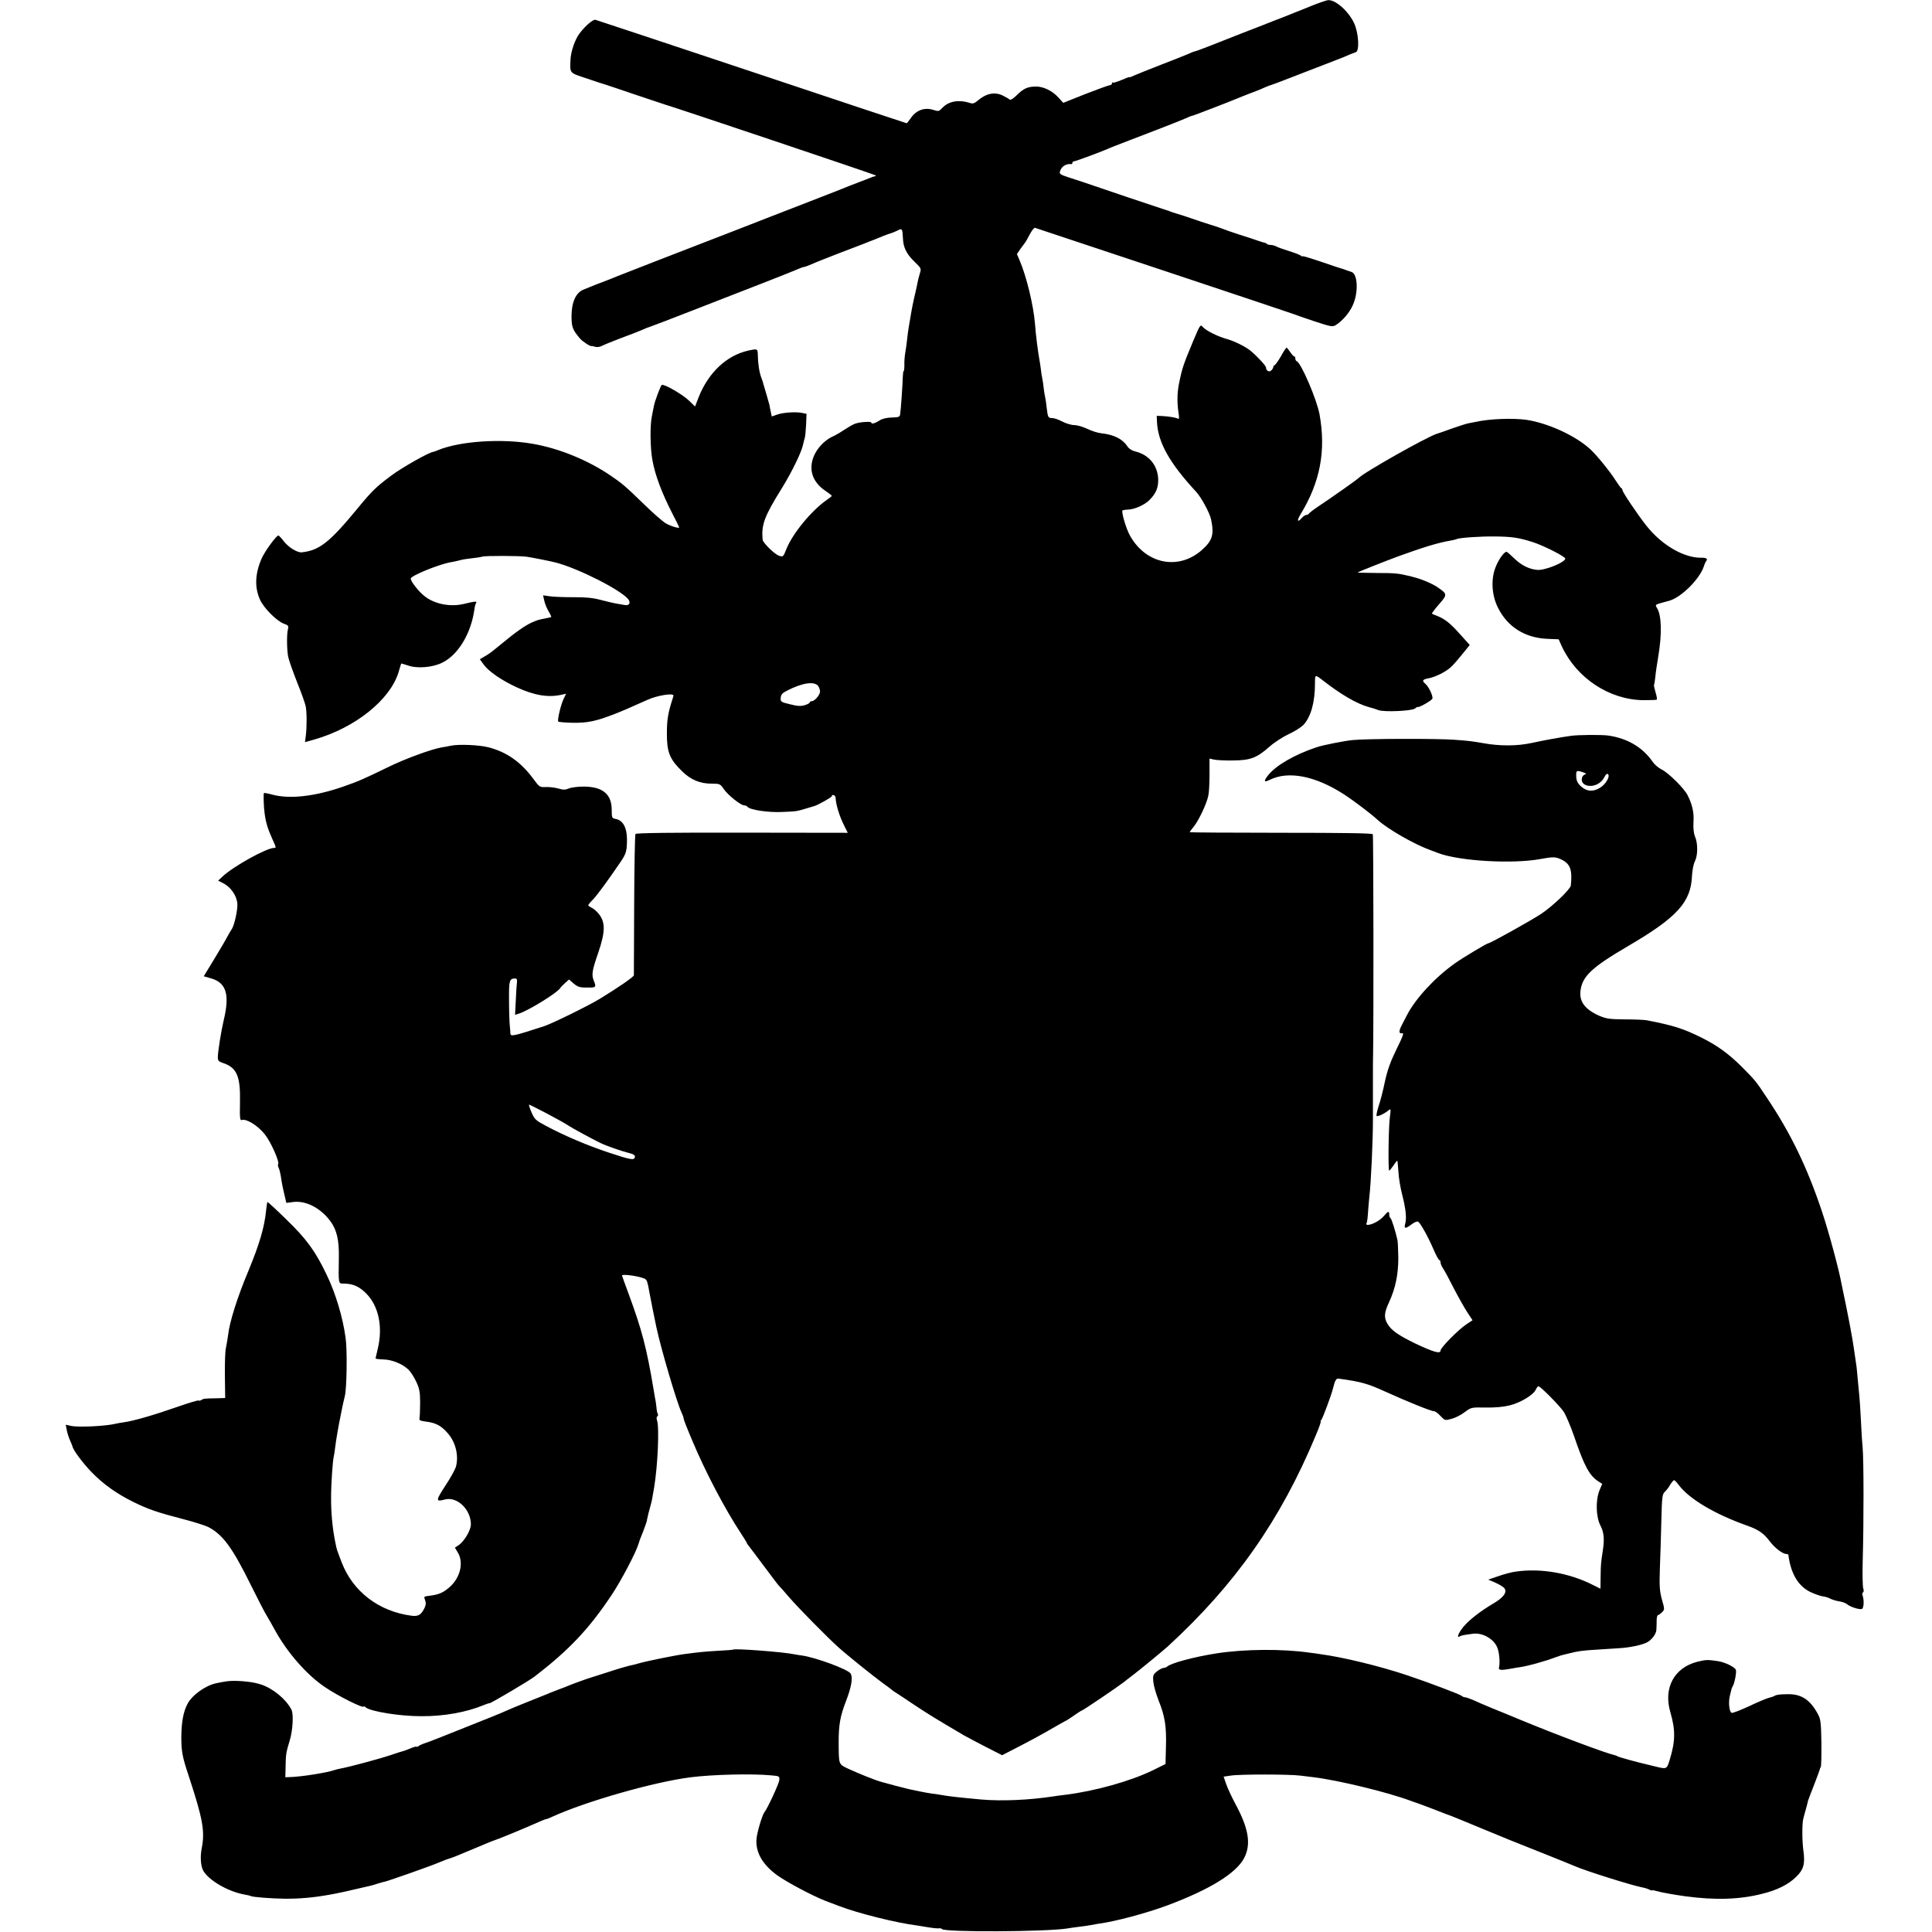 <?xml version="1.0" standalone="no"?>
<!DOCTYPE svg PUBLIC "-//W3C//DTD SVG 20010904//EN"
 "http://www.w3.org/TR/2001/REC-SVG-20010904/DTD/svg10.dtd">
<svg version="1.0" xmlns="http://www.w3.org/2000/svg"
 width="1317pt" height="1317pt" viewBox="0 0 1317 1317"
 preserveAspectRatio="xMidYMid meet">
<g transform="translate(0,1317) scale(0.1,-0.1)"
fill="#000000" stroke="none">
<path d="M8940 13130 c-52 -21 -106 -43 -120 -48 -14 -6 -47 -19 -75 -30 -27
-10 -59 -23 -70 -27 -11 -5 -22 -9 -25 -10 -3 -1 -14 -5 -25 -10 -11 -4 -83
-32 -160 -62 -77 -30 -179 -70 -226 -89 -48 -19 -90 -34 -93 -34 -4 0 -26 -8
-49 -19 -23 -10 -109 -44 -192 -76 -82 -32 -162 -64 -177 -71 -16 -8 -28 -12
-28 -10 0 3 -24 -6 -54 -19 -30 -13 -57 -21 -60 -18 -3 4 -6 1 -6 -5 0 -7 -6
-12 -12 -12 -7 0 -82 -27 -167 -60 l-153 -61 -32 35 c-41 46 -101 76 -153 76
-57 0 -86 -13 -132 -59 -22 -22 -43 -35 -48 -30 -5 5 -26 17 -48 28 -56 27
-114 14 -174 -38 -17 -15 -31 -19 -45 -14 -80 26 -150 14 -194 -34 -20 -22
-25 -23 -57 -13 -63 21 -121 -1 -160 -60 -11 -16 -22 -30 -25 -30 -3 0 -477
158 -1055 351 -577 192 -1057 352 -1066 354 -17 3 -66 -38 -107 -91 -32 -41
-61 -126 -63 -181 -4 -95 -10 -88 114 -129 61 -21 117 -39 122 -40 6 -2 98
-32 205 -69 107 -36 202 -67 210 -70 43 -11 1424 -475 1428 -480 3 -3 2 -6 -1
-6 -12 -2 -22 -6 -42 -14 -11 -4 -42 -17 -70 -27 -27 -10 -59 -23 -70 -27 -11
-5 -96 -39 -190 -75 -93 -36 -246 -95 -340 -132 -93 -36 -219 -85 -280 -109
-370 -143 -744 -288 -770 -299 -16 -7 -57 -23 -90 -36 -33 -12 -69 -26 -80
-31 -11 -4 -37 -15 -57 -23 -53 -21 -82 -87 -82 -182 0 -73 8 -93 57 -151 19
-22 72 -56 79 -52 2 1 13 -1 25 -5 14 -4 34 -1 50 8 16 8 73 31 128 52 55 20
119 45 142 55 23 11 44 19 47 19 3 0 139 52 303 116 164 64 384 150 488 190
105 41 205 81 223 89 18 8 37 15 42 15 6 0 29 9 53 19 23 11 107 44 187 75 80
30 159 61 175 67 17 7 32 13 35 14 6 2 50 19 95 38 17 6 32 12 35 13 11 2 46
16 63 25 26 14 29 8 32 -53 2 -66 25 -111 82 -165 42 -41 44 -44 34 -75 -6
-18 -12 -44 -15 -58 -2 -14 -10 -47 -16 -75 -17 -71 -24 -108 -35 -175 -4 -25
-9 -54 -11 -65 -2 -11 -7 -45 -10 -75 -3 -30 -9 -73 -13 -95 -4 -22 -7 -59 -6
-82 0 -24 -2 -43 -5 -43 -3 0 -5 -19 -6 -43 -1 -49 -13 -223 -18 -252 -2 -17
-11 -20 -57 -21 -35 -1 -65 -8 -83 -20 -31 -20 -56 -27 -56 -15 0 10 -81 5
-113 -8 -16 -6 -48 -25 -72 -41 -24 -16 -54 -34 -67 -40 -54 -22 -103 -68
-131 -120 -51 -97 -25 -193 70 -256 23 -16 43 -31 43 -34 0 -3 -15 -15 -33
-27 -104 -72 -233 -228 -276 -335 -22 -55 -23 -56 -51 -46 -29 9 -109 88 -111
108 -10 104 10 158 135 359 65 106 132 243 141 293 2 11 7 28 10 39 4 11 8 53
10 94 l3 74 -29 6 c-41 9 -128 4 -171 -11 l-37 -13 -8 37 c-4 20 -8 39 -8 42
-1 6 -34 120 -39 135 -2 6 -4 12 -4 15 0 3 -6 18 -12 35 -14 36 -23 96 -24
152 -1 47 -1 47 -66 33 -146 -33 -269 -148 -336 -314 l-26 -67 -39 38 c-42 42
-173 118 -188 109 -8 -5 -47 -110 -53 -141 -1 -5 -7 -37 -14 -70 -14 -67 -12
-221 4 -305 19 -102 63 -219 134 -358 27 -51 48 -95 48 -97 0 -9 -58 8 -92 28
-20 12 -86 69 -145 127 -131 127 -151 144 -232 199 -155 105 -350 185 -531
216 -212 37 -494 18 -643 -43 -16 -7 -30 -12 -33 -12 -24 0 -218 -109 -291
-165 -98 -73 -129 -103 -225 -220 -192 -233 -261 -287 -381 -300 -31 -3 -90
34 -122 75 -16 21 -33 39 -37 40 -14 0 -91 -105 -114 -156 -45 -103 -50 -196
-12 -281 25 -57 114 -146 162 -164 31 -11 35 -16 29 -38 -9 -33 -8 -134 1
-186 4 -22 32 -101 61 -175 30 -74 56 -148 59 -165 8 -40 8 -139 1 -197 l-6
-47 64 18 c279 80 516 270 574 459 9 31 17 58 18 59 0 1 21 -5 45 -13 64 -23
172 -14 237 20 108 54 195 200 217 363 2 18 8 38 12 44 7 12 -11 10 -81 -7
-92 -23 -198 -3 -267 49 -42 32 -97 101 -98 123 0 19 188 96 270 111 14 2 41
8 61 13 19 6 60 12 90 15 30 3 60 8 68 11 20 6 249 6 301 -1 41 -6 162 -30
200 -40 153 -40 441 -186 492 -249 20 -25 7 -47 -25 -40 -12 2 -38 7 -57 10
-19 3 -67 15 -107 25 -52 14 -105 19 -190 18 -65 0 -137 3 -160 7 l-41 6 8
-36 c4 -19 17 -52 29 -72 12 -20 20 -38 19 -40 -2 -1 -19 -6 -38 -9 -51 -10
-52 -10 -94 -28 -45 -20 -111 -66 -205 -144 -82 -67 -79 -65 -118 -88 l-32
-19 27 -37 c33 -46 122 -107 224 -154 121 -56 216 -71 305 -51 l32 7 -15 -31
c-20 -39 -47 -151 -38 -159 3 -3 48 -7 100 -8 100 -1 155 10 284 60 59 23 95
39 225 97 64 29 174 47 176 29 0 -2 -2 -11 -5 -19 -32 -99 -40 -145 -40 -240
0 -127 18 -173 101 -255 61 -61 126 -88 209 -87 50 0 54 -2 78 -37 29 -42 116
-111 139 -111 9 0 18 -4 22 -9 12 -21 143 -41 237 -36 98 4 98 4 168 25 25 8
47 14 50 15 20 4 120 60 120 67 0 16 26 8 26 -9 2 -49 27 -129 60 -194 l23
-46 -721 1 c-470 1 -722 -2 -726 -9 -4 -5 -8 -221 -9 -480 -1 -258 -2 -476 -2
-483 -1 -11 -99 -79 -231 -160 -77 -47 -325 -169 -380 -187 -216 -70 -230 -73
-231 -48 0 10 -2 34 -4 53 -2 19 -5 95 -5 169 -1 138 2 150 41 151 12 0 15 -7
13 -27 -2 -16 -6 -72 -8 -125 l-5 -96 31 10 c71 25 254 139 276 171 4 7 19 23
34 36 l27 24 31 -27 c31 -26 44 -29 108 -28 44 0 47 5 31 44 -18 44 -14 68 31
199 46 136 47 200 5 255 -15 20 -38 40 -51 46 -13 6 -24 14 -24 17 0 4 15 22
34 41 29 31 97 123 188 257 37 54 42 74 42 154 -1 78 -27 126 -75 136 -28 5
-29 8 -29 62 0 108 -62 159 -193 159 -39 0 -84 -6 -100 -13 -23 -10 -38 -10
-71 0 -22 6 -60 11 -84 10 -42 -2 -45 -1 -85 54 -86 117 -183 185 -308 217
-64 16 -198 22 -254 11 -16 -4 -46 -9 -65 -12 -69 -12 -248 -77 -368 -136
-156 -76 -198 -95 -299 -130 -197 -69 -370 -88 -490 -55 -29 8 -53 12 -54 10
-4 -16 -1 -98 5 -139 8 -61 21 -104 52 -173 27 -60 28 -62 13 -62 -52 0 -279
-126 -353 -196 l-29 -27 35 -18 c50 -25 90 -82 96 -136 4 -41 -20 -152 -39
-178 -4 -5 -18 -30 -32 -55 -13 -25 -54 -94 -91 -155 l-67 -110 52 -15 c102
-30 126 -111 84 -285 -17 -71 -41 -219 -40 -255 0 -19 7 -27 32 -35 98 -32
123 -89 119 -274 -2 -102 0 -121 12 -116 30 11 107 -35 157 -97 40 -49 104
-192 91 -205 -3 -3 -1 -13 3 -22 5 -9 11 -34 15 -56 7 -48 12 -75 27 -138 l11
-47 45 6 c88 12 190 -41 257 -133 42 -58 58 -127 56 -245 -3 -183 -4 -178 33
-178 63 0 108 -20 157 -71 82 -85 111 -227 75 -374 -8 -33 -14 -62 -15 -65 0
-3 24 -6 53 -7 60 -1 132 -31 173 -71 15 -15 38 -52 52 -82 21 -45 26 -70 26
-140 0 -47 -2 -94 -4 -105 -4 -17 2 -20 45 -26 67 -8 105 -29 149 -81 53 -61
74 -152 54 -227 -6 -19 -38 -78 -73 -130 -65 -100 -66 -110 -3 -93 83 23 178
-67 178 -169 0 -40 -46 -118 -85 -143 l-24 -16 21 -35 c40 -68 15 -170 -56
-233 -43 -38 -72 -51 -131 -59 -49 -6 -47 -5 -36 -34 6 -17 4 -33 -7 -54 -22
-44 -42 -55 -87 -49 -221 29 -397 163 -474 359 -38 100 -34 86 -45 140 -19 91
-30 204 -29 310 0 90 11 247 18 275 2 8 7 38 10 65 5 44 22 144 40 230 3 17 8
39 10 50 2 11 9 40 15 65 14 50 18 315 6 399 -19 141 -68 306 -132 437 -75
156 -136 240 -272 371 -69 68 -127 121 -129 119 -2 -2 -6 -28 -9 -57 -11 -114
-45 -230 -123 -418 -73 -174 -127 -345 -136 -432 -4 -29 -11 -69 -15 -88 -5
-19 -8 -103 -7 -188 l2 -153 -65 -2 c-80 -1 -82 -2 -98 -12 -7 -4 -16 -6 -19
-3 -2 3 -69 -17 -146 -44 -157 -55 -295 -95 -360 -104 -23 -3 -49 -8 -57 -10
-68 -17 -254 -26 -306 -15 l-36 8 7 -36 c4 -21 14 -53 23 -72 8 -19 16 -37 16
-40 5 -26 71 -114 129 -174 81 -84 176 -151 289 -206 99 -49 165 -71 331 -114
74 -19 153 -44 176 -55 100 -52 165 -140 293 -400 45 -91 93 -184 107 -206 13
-22 38 -65 54 -95 84 -154 219 -309 344 -392 90 -61 263 -147 263 -131 0 3 6
1 13 -6 35 -28 231 -60 377 -60 157 -1 310 27 428 76 20 8 37 14 37 12 0 -7
268 151 310 183 236 182 369 323 522 552 68 101 171 298 187 356 4 14 11 34
16 45 14 33 40 105 40 110 0 3 0 6 1 8 0 1 2 9 4 17 1 8 8 35 15 60 7 25 14
52 15 60 2 8 7 44 14 80 25 150 36 410 20 457 -5 13 -4 25 2 28 5 4 6 11 3 17
-4 6 -8 25 -9 43 -2 17 -5 44 -9 60 -3 17 -8 46 -11 65 -47 281 -79 404 -171
653 -24 65 -44 120 -44 122 0 13 130 -6 158 -24 12 -7 17 -24 27 -81 4 -24 39
-202 49 -246 32 -150 138 -509 171 -581 8 -17 15 -36 15 -41 0 -9 17 -53 61
-157 87 -208 222 -465 330 -628 21 -32 39 -61 39 -63 0 -3 4 -10 10 -17 5 -7
54 -70 107 -142 53 -71 99 -132 103 -135 4 -3 35 -38 70 -79 61 -71 257 -270
336 -341 55 -50 238 -197 304 -245 30 -21 57 -42 60 -45 3 -3 12 -9 21 -15 9
-5 67 -44 130 -86 101 -67 157 -101 339 -208 25 -14 94 -51 153 -81 l108 -55
126 65 c70 36 167 89 216 118 49 28 91 52 93 52 2 0 27 16 54 35 27 19 52 35
55 35 7 0 246 162 287 194 14 12 41 32 59 46 44 33 207 167 239 196 460 422
770 863 1010 1441 22 51 36 93 33 93 -3 0 -1 6 5 12 9 12 68 169 77 208 16 62
23 75 41 72 153 -21 197 -34 314 -87 152 -69 315 -135 335 -135 8 0 28 -14 44
-32 30 -32 31 -32 76 -20 26 7 66 27 90 46 43 32 45 33 142 31 64 -1 121 4
165 15 73 18 161 71 177 107 6 13 14 23 18 23 14 0 142 -130 172 -173 15 -23
47 -98 71 -167 70 -205 104 -269 168 -310 l24 -15 -19 -45 c-27 -67 -24 -181
7 -240 24 -46 28 -92 16 -170 -13 -83 -14 -95 -15 -178 l-1 -82 -52 26 c-160
81 -353 115 -523 91 -27 -3 -81 -17 -120 -31 l-70 -24 49 -21 c27 -12 55 -29
62 -39 19 -26 -8 -63 -75 -102 -88 -52 -163 -110 -203 -157 -35 -41 -52 -83
-27 -68 9 6 21 9 89 18 62 9 137 -31 164 -88 16 -32 23 -108 14 -144 -4 -17
17 -18 82 -6 25 5 52 9 60 10 59 9 166 38 250 70 19 7 40 13 45 14 6 1 26 6
45 11 54 14 87 19 190 25 52 3 122 8 155 10 64 4 146 21 180 38 32 15 65 58
66 86 1 14 2 43 2 64 0 20 4 37 9 37 4 0 17 9 27 19 19 19 19 20 0 87 -16 58
-18 91 -14 214 3 80 8 225 10 324 4 162 6 180 24 197 11 10 28 32 37 49 10 16
22 30 26 30 4 0 19 -16 34 -36 72 -94 246 -197 464 -274 77 -27 114 -53 155
-108 32 -43 87 -85 111 -85 7 0 14 -3 15 -6 16 -127 66 -212 149 -253 30 -14
69 -28 85 -30 17 -2 40 -9 52 -16 12 -6 39 -15 60 -18 21 -3 45 -12 53 -19 22
-19 85 -39 102 -33 14 6 16 62 4 95 -3 7 -1 15 4 18 5 3 6 15 1 28 -4 12 -6
103 -3 202 7 245 7 674 -1 760 -4 39 -9 124 -12 190 -3 66 -8 136 -10 155 -2
19 -6 67 -10 105 -3 39 -8 81 -9 95 -7 51 -27 186 -32 210 -3 14 -7 36 -9 50
-2 14 -16 84 -30 155 -15 72 -29 141 -32 154 -17 96 -88 358 -133 492 -101
302 -213 533 -373 772 -78 118 -80 120 -172 213 -89 89 -167 146 -275 200
-125 62 -193 84 -375 119 -16 3 -84 6 -149 6 -104 1 -126 4 -175 25 -98 44
-137 97 -127 172 13 98 79 159 323 302 337 197 430 300 437 481 2 36 10 78 19
96 21 40 22 122 2 169 -10 24 -13 57 -11 99 5 64 -8 121 -40 184 -23 47 -133
155 -178 176 -20 10 -46 32 -58 49 -69 101 -173 163 -306 182 -44 6 -204 5
-252 -2 -66 -9 -184 -30 -270 -49 -98 -21 -214 -22 -330 -1 -74 13 -98 16
-195 23 -116 9 -600 8 -695 -2 -53 -5 -206 -35 -245 -49 -150 -50 -274 -122
-329 -189 -34 -43 -31 -53 10 -33 126 63 310 27 504 -98 71 -46 185 -133 230
-174 68 -63 251 -168 365 -209 17 -6 39 -14 50 -19 147 -54 505 -75 695 -40
88 16 104 16 145 -4 59 -29 74 -69 63 -176 -2 -25 -121 -139 -201 -193 -65
-43 -347 -201 -361 -201 -10 0 -180 -102 -231 -139 -136 -97 -267 -240 -324
-351 -13 -25 -30 -57 -37 -72 -20 -37 -18 -57 4 -51 14 3 6 -20 -38 -109 -42
-86 -62 -141 -80 -224 -12 -60 -32 -135 -43 -167 -10 -32 -16 -61 -13 -64 7
-7 52 14 80 37 18 14 18 13 10 -50 -9 -70 -12 -360 -4 -360 3 0 16 16 29 35
13 20 25 34 26 33 2 -2 5 -37 8 -78 2 -41 14 -111 26 -156 24 -95 31 -158 20
-196 -10 -35 2 -36 44 -4 18 14 38 22 44 18 16 -10 65 -97 103 -184 18 -43 37
-78 42 -78 4 0 8 -7 8 -16 0 -9 8 -28 18 -42 10 -15 42 -74 71 -132 30 -58 71
-131 91 -162 l38 -58 -41 -27 c-58 -39 -177 -160 -177 -179 0 -25 -46 -12
-169 46 -119 58 -164 89 -192 134 -26 43 -24 77 10 149 44 96 63 189 63 302
-1 55 -3 110 -6 122 -14 64 -40 144 -47 149 -5 3 -9 14 -9 25 0 26 -7 24 -37
-11 -25 -30 -80 -60 -110 -60 -8 0 -11 5 -8 10 4 6 8 36 10 68 2 31 6 80 9
107 12 101 25 384 25 535 0 41 0 84 0 95 0 11 0 90 0 175 0 85 0 160 1 165 4
216 3 1500 -2 1508 -4 7 -191 10 -627 10 -342 0 -621 2 -621 4 0 2 13 21 30
41 34 44 87 156 97 209 5 21 8 86 8 145 l0 107 30 -7 c17 -4 75 -7 130 -6 120
1 162 17 250 95 33 29 92 67 131 85 38 17 83 46 99 62 51 55 79 154 79 284 0
61 0 61 52 21 124 -97 232 -160 314 -183 25 -6 55 -16 67 -21 38 -14 228 -6
248 11 10 8 19 13 19 11 2 -10 95 43 100 56 7 16 -25 83 -48 102 -25 21 -19
29 22 37 45 8 118 44 152 76 15 13 49 52 77 87 l52 64 -62 69 c-70 79 -107
108 -157 128 -19 7 -37 15 -39 17 -2 1 19 30 48 63 59 68 59 70 -13 119 -34
23 -110 55 -161 67 -5 2 -21 6 -35 9 -66 16 -94 19 -217 19 -72 1 -130 2 -129
3 5 5 185 76 276 110 177 64 272 93 359 108 19 3 37 8 41 10 14 9 160 19 255
18 121 -1 168 -8 265 -39 74 -24 220 -98 220 -112 0 -25 -137 -81 -190 -77
-53 4 -107 30 -153 74 -26 25 -51 47 -56 49 -14 5 -53 -47 -75 -102 -34 -83
-28 -194 16 -280 65 -130 184 -205 338 -211 l75 -3 22 -49 c101 -216 323 -363
555 -366 48 0 90 1 92 4 3 3 -1 26 -9 51 -7 25 -12 48 -10 50 2 2 6 26 9 53 2
28 12 91 20 140 26 153 23 281 -9 331 -13 21 -12 22 33 35 26 7 49 13 52 14
83 24 208 150 235 235 4 14 12 31 17 37 11 13 -2 22 -32 21 -118 -3 -270 84
-375 216 -60 75 -165 231 -165 245 0 5 -3 11 -8 13 -4 2 -23 28 -42 58 -37 58
-127 169 -170 208 -100 92 -288 178 -435 200 -91 13 -254 7 -345 -14 -14 -3
-37 -7 -52 -10 -15 -3 -64 -19 -110 -35 -46 -17 -92 -33 -103 -36 -68 -21
-506 -268 -535 -303 -6 -7 -185 -134 -270 -190 -36 -24 -66 -47 -68 -52 -2 -4
-9 -8 -16 -8 -7 0 -21 -9 -31 -20 -31 -35 -37 -22 -10 23 134 220 175 432 130
682 -19 103 -126 352 -156 363 -5 2 -9 10 -9 18 0 8 -3 14 -7 14 -5 0 -17 14
-28 30 -11 16 -22 30 -25 30 -3 0 -21 -27 -39 -60 -19 -33 -39 -60 -43 -60 -4
0 -8 -5 -8 -11 0 -6 -6 -17 -14 -24 -14 -15 -36 -2 -36 20 0 11 -56 72 -103
112 -36 30 -113 68 -167 83 -59 16 -139 56 -161 81 -16 19 -18 16 -63 -90 -71
-170 -78 -191 -100 -301 -12 -64 -13 -129 -1 -203 4 -28 2 -36 -6 -31 -14 8
-58 15 -109 18 l-35 1 2 -45 c8 -138 85 -276 268 -474 34 -37 90 -141 100
-184 23 -107 10 -148 -64 -213 -159 -139 -381 -94 -489 101 -24 45 -52 134
-52 168 0 4 17 7 38 8 48 1 120 34 153 71 42 44 56 83 54 140 -5 92 -63 162
-154 185 -25 6 -47 20 -57 37 -32 48 -91 78 -174 87 -25 2 -68 16 -97 30 -29
14 -69 26 -89 26 -20 0 -57 11 -82 24 -25 13 -55 24 -68 24 -29 0 -31 4 -39
70 -3 30 -8 62 -10 70 -2 8 -7 35 -10 60 -2 25 -7 56 -10 70 -3 14 -8 43 -10
65 -3 22 -7 51 -10 65 -9 49 -25 171 -30 245 -10 123 -57 318 -104 429 l-19
44 23 34 c14 18 28 38 32 43 5 6 19 31 33 58 14 26 30 46 35 44 6 -2 399 -133
875 -291 476 -158 874 -292 885 -296 11 -5 76 -27 144 -50 119 -39 125 -40
150 -24 42 27 90 82 112 132 40 86 35 214 -8 228 -10 3 -25 8 -33 11 -8 4 -19
7 -25 9 -5 1 -70 22 -142 47 -73 25 -133 43 -133 40 0 -3 -6 -1 -12 4 -7 6
-44 20 -83 32 -38 12 -78 26 -87 32 -10 5 -26 9 -36 9 -10 0 -22 3 -26 7 -3 4
-12 8 -19 9 -7 2 -25 7 -42 13 -16 6 -73 25 -125 41 -52 17 -104 35 -115 40
-11 5 -51 18 -90 30 -38 12 -92 30 -120 40 -27 10 -70 23 -95 31 -25 7 -49 15
-55 18 -5 3 -14 6 -20 7 -9 2 -547 183 -585 197 -8 3 -46 15 -83 27 -61 20
-67 24 -61 43 10 33 43 53 77 48 4 0 7 3 7 9 0 5 5 10 11 10 10 0 199 70 244
91 11 5 61 24 110 43 158 60 379 146 412 161 17 8 34 15 38 15 7 0 255 96 310
119 11 5 47 19 80 32 33 12 79 30 102 41 23 10 44 18 47 18 3 0 69 25 148 56
79 30 184 71 233 90 50 19 100 39 113 44 38 17 66 28 84 34 27 8 19 135 -12
199 -39 82 -126 159 -177 156 -10 -1 -61 -18 -113 -39z m-3362 -4637 c6 -9 12
-26 12 -37 0 -23 -37 -66 -57 -66 -7 0 -13 -4 -13 -8 0 -5 -15 -13 -34 -19
-26 -8 -50 -7 -100 6 -63 15 -66 17 -64 44 2 23 11 33 43 49 105 54 187 66
213 31z m5230 -601 c-9 -2 -19 -10 -22 -19 -11 -29 4 -52 38 -59 43 -8 91 16
112 57 10 21 19 28 26 21 15 -15 -17 -70 -55 -92 -46 -29 -90 -26 -128 8 -23
20 -32 38 -34 63 -2 47 0 49 42 36 21 -7 30 -13 21 -15z m-7079 -2313 c64 -34
127 -69 141 -79 25 -17 157 -89 220 -120 43 -21 140 -55 198 -70 32 -8 42 -15
40 -28 -5 -23 -27 -19 -184 33 -143 48 -294 112 -418 178 -74 39 -82 46 -103
95 -12 28 -20 52 -16 52 3 0 58 -28 122 -61z"/>
<path d="M4998 1925 c-2 -2 -48 -5 -103 -8 -100 -6 -126 -9 -226 -22 -64 -8
-270 -50 -319 -65 -19 -6 -47 -12 -61 -15 -14 -3 -77 -21 -140 -42 -63 -20
-116 -37 -119 -38 -8 -1 -133 -46 -155 -56 -11 -5 -45 -18 -75 -29 -30 -11
-64 -25 -75 -30 -11 -4 -67 -27 -125 -50 -58 -23 -123 -50 -145 -60 -22 -10
-62 -27 -90 -38 -27 -11 -133 -53 -235 -94 -102 -41 -203 -81 -225 -88 -22 -7
-46 -17 -52 -23 -7 -5 -13 -7 -13 -4 0 3 -17 -1 -37 -9 -20 -9 -44 -18 -52
-20 -9 -2 -50 -15 -91 -29 -71 -24 -286 -82 -340 -91 -14 -3 -32 -7 -40 -10
-51 -18 -225 -46 -305 -48 l-30 -1 2 75 c1 81 3 93 29 179 20 66 26 177 11
206 -36 71 -125 145 -207 172 -45 15 -111 24 -175 25 -45 0 -62 -2 -130 -16
-76 -16 -167 -82 -198 -143 -28 -55 -40 -124 -41 -223 0 -100 7 -136 50 -265
97 -295 112 -378 89 -495 -11 -56 -7 -117 9 -149 35 -67 172 -147 285 -166 19
-3 37 -8 41 -10 11 -7 141 -17 230 -18 103 -1 199 8 305 27 68 12 116 23 279
61 10 2 33 9 51 15 18 6 41 12 51 14 26 6 320 109 369 131 22 9 45 18 50 20
38 11 65 22 181 71 71 30 136 57 144 59 13 3 163 64 245 100 79 35 104 45 110
45 4 0 21 7 38 15 229 105 698 239 947 270 151 19 417 25 545 13 59 -5 60 -6
57 -34 -3 -25 -81 -194 -102 -219 -14 -17 -50 -138 -53 -180 -8 -91 41 -176
142 -249 66 -47 237 -138 326 -173 17 -6 59 -22 95 -36 126 -49 395 -116 534
-133 21 -3 57 -9 80 -13 23 -4 52 -7 64 -6 12 1 22 -1 22 -4 0 -24 729 -20
861 4 9 2 40 6 70 10 30 3 68 9 84 12 17 3 39 7 50 9 113 14 332 73 474 126
289 108 468 219 522 322 48 93 32 199 -58 366 -25 47 -54 108 -64 137 l-18 52
47 7 c60 10 398 10 477 0 33 -4 74 -9 90 -11 170 -21 501 -101 665 -162 8 -4
20 -7 25 -9 10 -2 184 -68 215 -81 8 -3 20 -7 25 -9 6 -2 98 -39 205 -84 107
-45 292 -120 410 -166 118 -47 224 -90 235 -95 69 -31 390 -132 460 -145 17
-3 38 -10 48 -15 9 -5 17 -8 17 -5 0 3 15 0 33 -5 30 -9 120 -25 192 -35 205
-28 372 -23 526 16 103 25 181 64 234 117 50 49 61 88 48 179 -9 69 -9 178 -1
214 3 14 12 45 19 70 7 25 13 50 14 55 2 6 19 53 40 105 20 52 38 100 39 105
1 6 4 15 8 20 3 6 5 80 4 165 -2 129 -5 161 -21 190 -52 100 -112 141 -202
141 -61 0 -81 -3 -98 -12 -5 -4 -23 -9 -38 -13 -15 -4 -76 -29 -134 -57 -59
-27 -112 -48 -119 -45 -16 6 -23 73 -12 116 5 19 10 40 11 45 1 6 6 15 9 21
12 19 27 96 21 111 -8 20 -76 53 -126 60 -70 10 -80 9 -137 -5 -157 -40 -232
-178 -184 -342 36 -124 35 -199 -4 -326 -20 -65 -20 -65 -97 -46 -27 7 -59 14
-70 17 -53 12 -181 47 -190 53 -5 4 -14 7 -20 8 -54 11 -386 135 -645 242 -52
22 -135 56 -185 76 -49 20 -109 46 -132 57 -24 10 -49 19 -56 19 -7 0 -17 4
-22 9 -13 11 -218 89 -370 140 -184 62 -441 125 -595 145 -19 3 -52 8 -72 10
-185 27 -446 25 -637 -5 -148 -23 -310 -66 -335 -90 -6 -5 -17 -9 -25 -9 -9
-1 -29 -11 -45 -24 -26 -21 -28 -28 -24 -72 3 -27 19 -83 36 -126 43 -107 54
-176 50 -313 l-3 -120 -85 -42 c-153 -75 -397 -143 -600 -168 -25 -3 -58 -7
-75 -10 -169 -26 -355 -34 -495 -22 -160 15 -218 21 -279 32 -15 3 -43 7 -62
9 -30 4 -94 17 -154 30 -19 4 -168 43 -190 50 -48 14 -158 59 -221 88 -69 33
-66 25 -67 183 0 116 10 176 50 279 36 93 48 158 32 187 -14 28 -242 112 -334
124 -11 1 -33 5 -50 8 -74 16 -407 41 -417 32z"/>
</g>
</svg>
